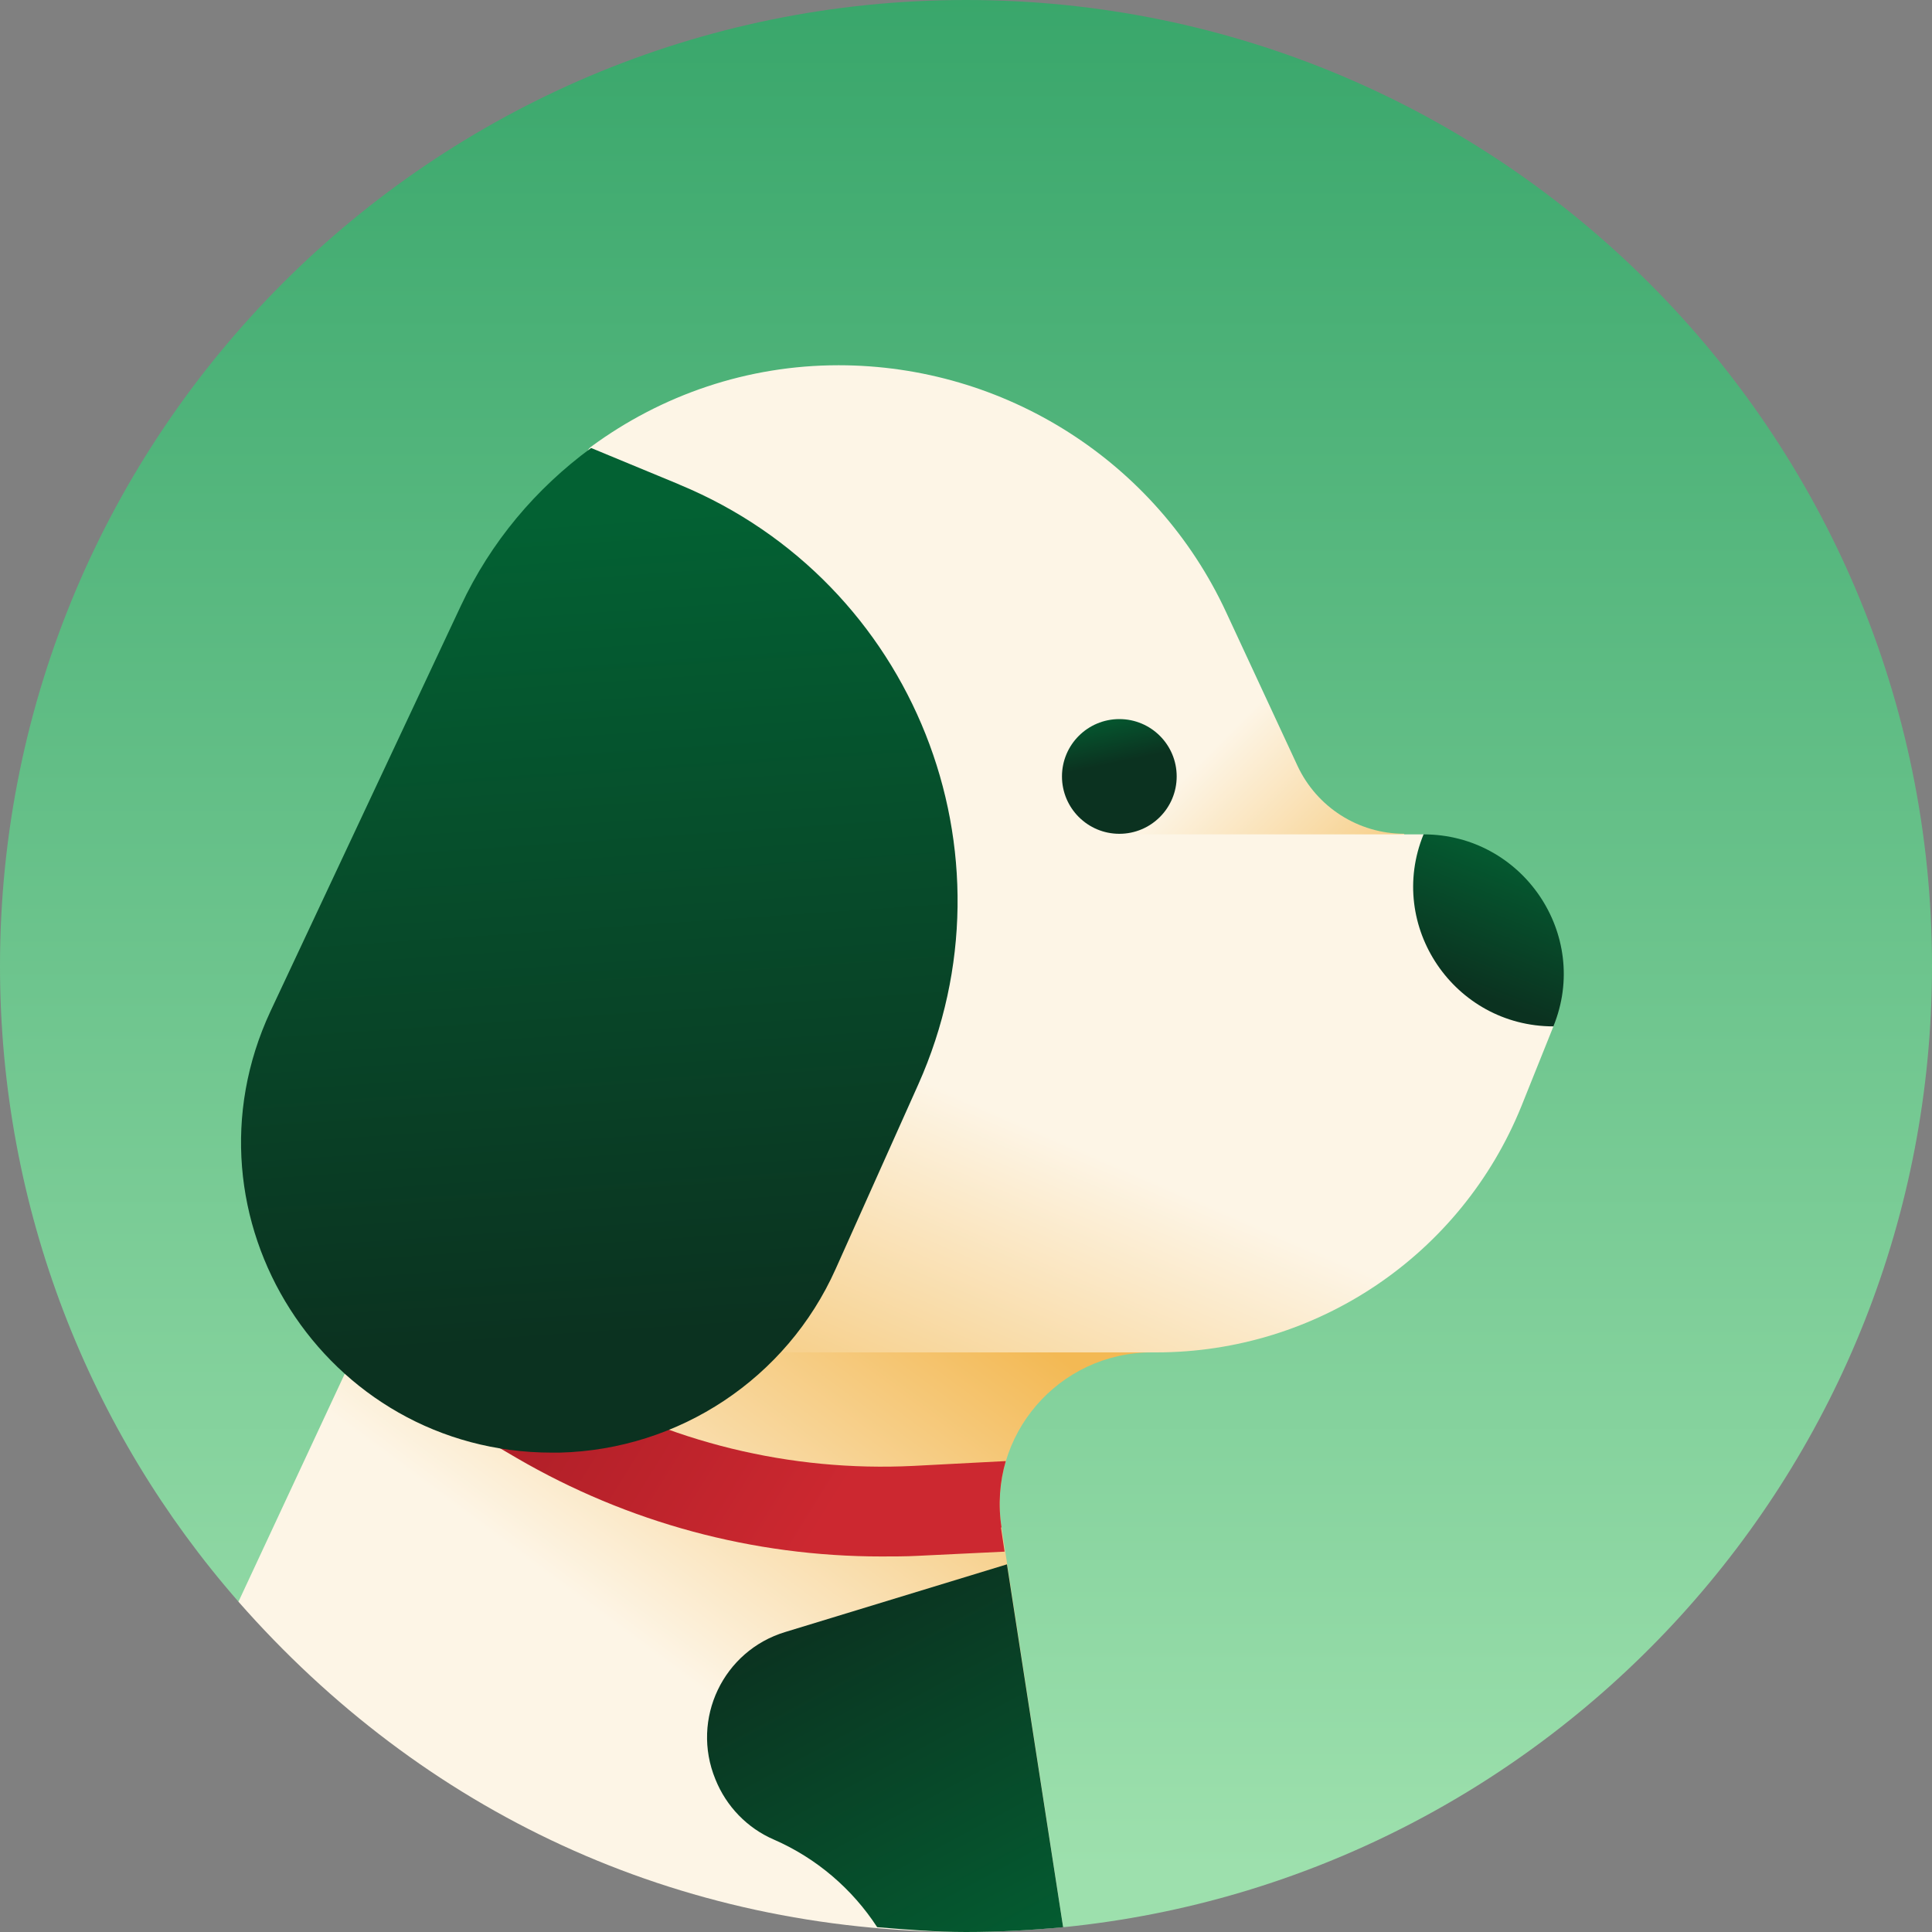 <svg width="40" height="40" viewBox="0 0 40 40" fill="none" xmlns="http://www.w3.org/2000/svg">
<rect x="0" y="0" width="40" height="40" fill="#808080" stroke="none"/>
<path d="M14.088 32.387L22.025 39.9C32.112 38.887 40 30.362 40 20C40 8.962 31.05 0 20 0C8.95 0 0 8.962 0 20C0 25.037 1.863 29.65 4.938 33.162L14.088 32.387Z" fill="url(#paint0_linear_1748_6245)"/>
<path d="M19.986 40C20.674 40 21.349 39.962 22.012 39.9L20.736 31.625C20.436 29.725 21.912 28 23.849 28H23.936L13.062 15.737L4.937 33.162C8.749 37.5 13.986 40 19.999 40H19.986Z" fill="url(#paint1_linear_1748_6245)"/>
<path d="M28.786 18.862L29.074 17.262C28.124 17.262 27.261 16.712 26.861 15.85L25.386 12.675C23.936 9.55 20.799 7.562 17.361 7.562C15.474 7.562 13.698 8.175 12.236 9.25C11.098 10.087 18.998 22.425 18.998 22.425" fill="url(#paint2_linear_1748_6245)"/>
<path d="M19.875 17.275H29.475L32.162 21.25L31.5 22.9C30.25 25.988 27.262 28 23.937 28H12.725" fill="url(#paint3_linear_1748_6245)"/>
<path d="M32.161 21.25C32.936 19.35 31.523 17.275 29.473 17.275C28.698 19.175 30.111 21.25 32.161 21.25Z" fill="url(#paint4_linear_1748_6245)"/>
<path d="M23.175 17.263C23.831 17.263 24.362 16.731 24.362 16.075C24.362 15.419 23.831 14.888 23.175 14.888C22.519 14.888 21.987 15.419 21.987 16.075C21.987 16.731 22.519 17.263 23.175 17.263Z" fill="url(#paint5_linear_1748_6245)"/>
<path d="M22.011 39.9L20.848 32.388L16.261 33.788C14.973 34.175 14.298 35.588 14.811 36.837C15.036 37.4 15.473 37.85 16.023 38.087C16.911 38.475 17.648 39.112 18.161 39.9C18.761 39.95 19.373 40 19.998 40C20.686 40 21.361 39.962 22.023 39.9H22.011Z" fill="url(#paint6_linear_1748_6245)"/>
<path d="M20.736 31.625C20.661 31.15 20.699 30.675 20.824 30.25L18.911 30.35C16.361 30.475 13.849 29.862 11.649 28.575L8.036 26.462L7.236 28.162L10.699 30.187C12.999 31.525 15.586 32.225 18.249 32.225C18.499 32.225 18.749 32.225 18.999 32.212L20.799 32.125L20.724 31.625H20.736Z" fill="url(#paint7_linear_1748_6245)"/>
<path d="M14.05 10.025L12.238 9.275C11.1 10.112 10.163 11.212 9.538 12.55L5.6 20.937C3.613 25.2 6.725 30.075 11.425 30.075C11.475 30.075 11.525 30.075 11.588 30.075C14.063 30.012 16.288 28.537 17.3 26.275L19.013 22.45C21.15 17.662 18.925 12.05 14.075 10.037L14.05 10.025Z" fill="url(#paint8_linear_1748_6245)"/>
<defs>
<linearGradient id="paint0_linear_1748_6245" x1="19.988" y1="-20.6" x2="19.988" y2="38.687" gradientUnits="userSpaceOnUse">
<stop stop-color="#048848"/>
<stop offset="1" stop-color="#9DE0AD"/>
</linearGradient>
<linearGradient id="paint1_linear_1748_6245" x1="18.974" y1="25.875" x2="13.024" y2="33.887" gradientUnits="userSpaceOnUse">
<stop stop-color="#F3B954"/>
<stop offset="1" stop-color="#FDF5E6"/>
</linearGradient>
<linearGradient id="paint2_linear_1748_6245" x1="27.311" y1="22.312" x2="22.799" y2="17.8" gradientUnits="userSpaceOnUse">
<stop stop-color="#F3B954"/>
<stop offset="1" stop-color="#FDF5E6"/>
</linearGradient>
<linearGradient id="paint3_linear_1748_6245" x1="18.675" y1="33.388" x2="22.762" y2="23.938" gradientUnits="userSpaceOnUse">
<stop stop-color="#F3B954"/>
<stop offset="1" stop-color="#FDF5E6"/>
</linearGradient>
<linearGradient id="paint4_linear_1748_6245" x1="30.323" y1="20.488" x2="31.561" y2="17.35" gradientUnits="userSpaceOnUse">
<stop stop-color="#0B3220"/>
<stop offset="1" stop-color="#036133"/>
</linearGradient>
<linearGradient id="paint5_linear_1748_6245" x1="23.125" y1="15.788" x2="22.887" y2="14.638" gradientUnits="userSpaceOnUse">
<stop stop-color="#0B3220"/>
<stop offset="1" stop-color="#036133"/>
</linearGradient>
<linearGradient id="paint6_linear_1748_6245" x1="17.011" y1="33.113" x2="21.448" y2="41.362" gradientUnits="userSpaceOnUse">
<stop stop-color="#0B3220"/>
<stop offset="1" stop-color="#036133"/>
</linearGradient>
<linearGradient id="paint7_linear_1748_6245" x1="9.811" y1="26.6" x2="17.249" y2="31.2" gradientUnits="userSpaceOnUse">
<stop stop-color="#A61C25"/>
<stop offset="1" stop-color="#CC2830"/>
</linearGradient>
<linearGradient id="paint8_linear_1748_6245" x1="12.85" y1="27.712" x2="11.688" y2="10.725" gradientUnits="userSpaceOnUse">
<stop stop-color="#0B3220"/>
<stop offset="1" stop-color="#036133"/>
</linearGradient>
</defs>
</svg>

